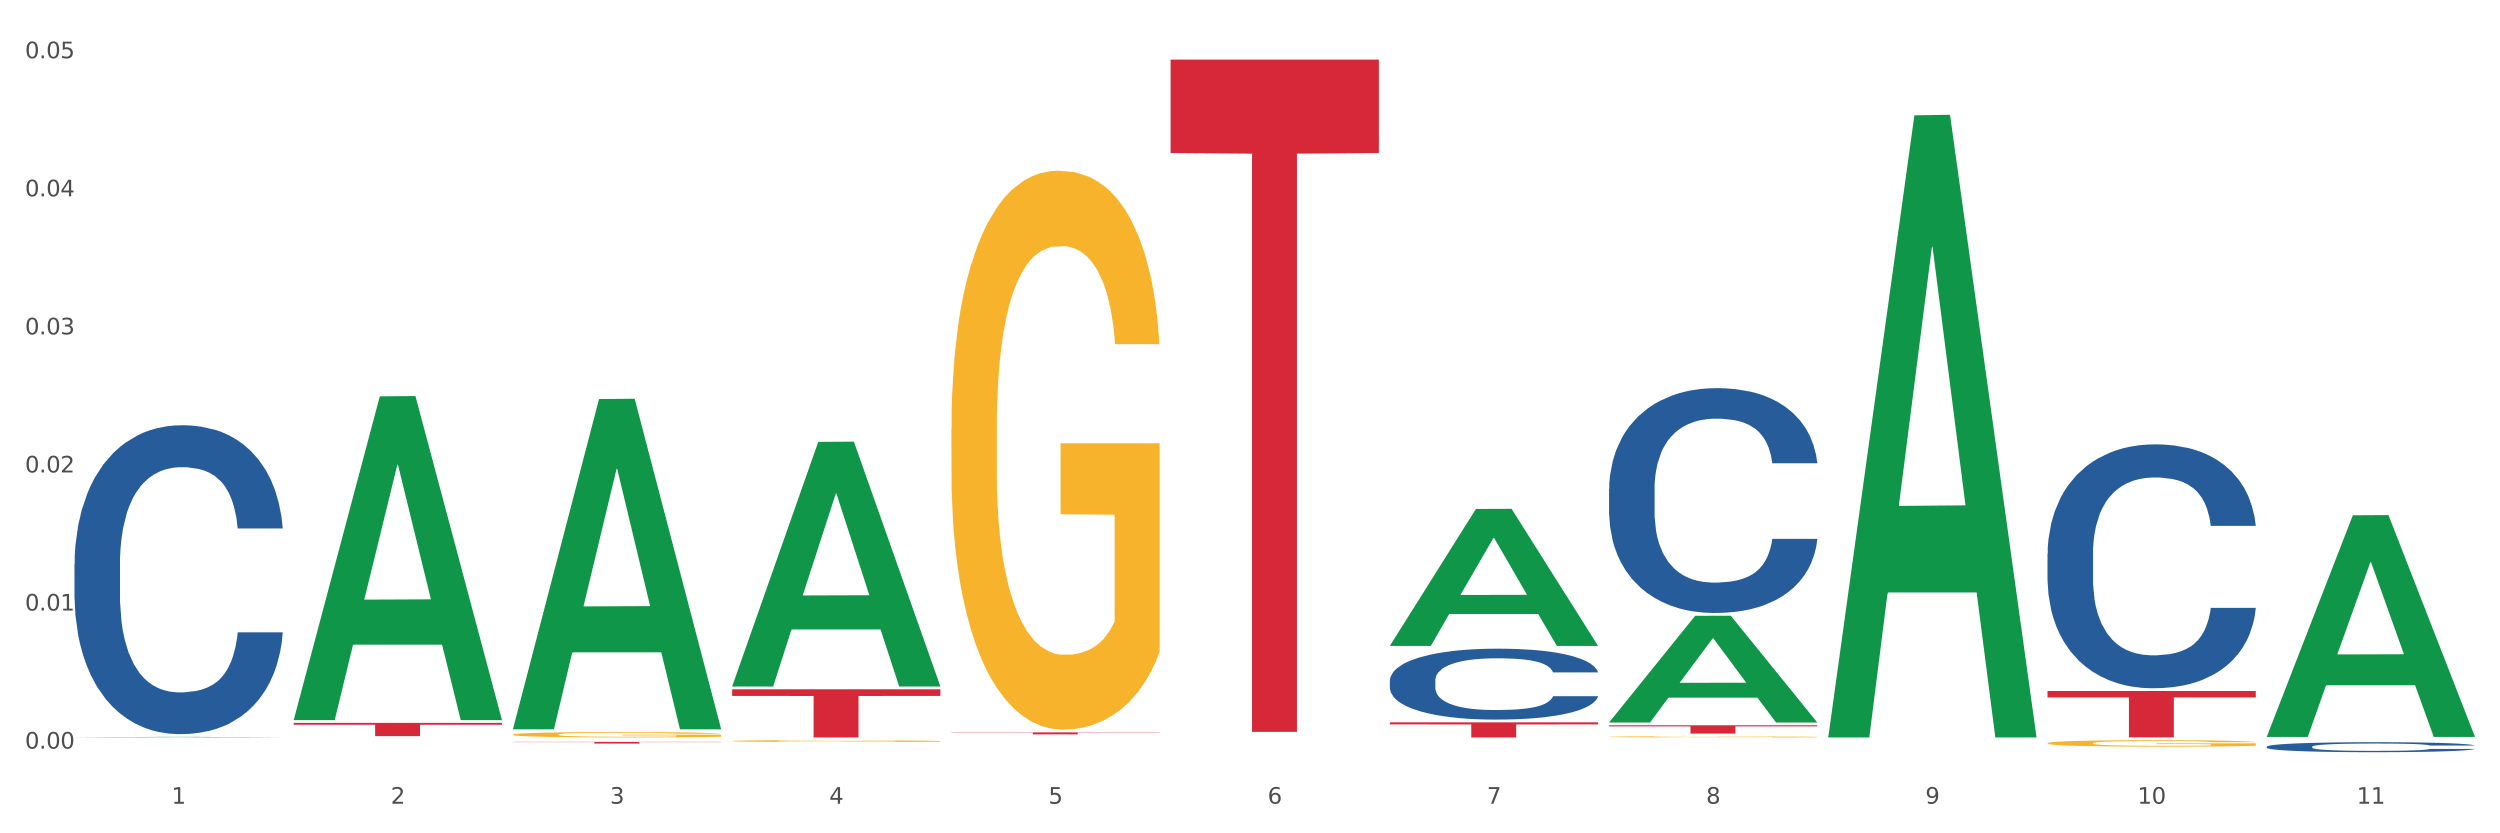 <?xml version="1.0" encoding="utf-8" standalone="no"?>
<!DOCTYPE svg PUBLIC "-//W3C//DTD SVG 1.1//EN"
  "http://www.w3.org/Graphics/SVG/1.1/DTD/svg11.dtd">
<svg xmlns:xlink="http://www.w3.org/1999/xlink" width="1080pt" height="360pt" viewBox="0 0 1080 360" xmlns="http://www.w3.org/2000/svg" version="1.1">
 <rect x="0" y="0" width="1080" height="360" fill="#333333" stroke="none"/>
 <defs>
  <style type="text/css">*{stroke-linejoin: round; stroke-linecap: butt}</style>
 </defs>
 <g id="figure_1">
  <g id="patch_1">
   <path d="M 0 360 
L 1080 360 
L 1080 0 
L 0 0 
z
" style="fill: #ffffff; stroke: #ffffff; stroke-linejoin: miter"/>
  </g>
  <g id="axes_1">
   <g id="matplotlib.axis_1">
    <g id="xtick_1">
     <g id="text_1">
      <!-- 1 -->
      <g style="fill: #4d4d4d" transform="translate(74.106 347.204) scale(0.096 -0.096)">
       <defs>
        <path id="DejaVuSans-31" d="M 794 531 
L 1825 531 
L 1825 4091 
L 703 3866 
L 703 4441 
L 1819 4666 
L 2450 4666 
L 2450 531 
L 3481 531 
L 3481 0 
L 794 0 
L 794 531 
z
" transform="scale(0.016)"/>
       </defs>
       <use xlink:href="#DejaVuSans-31"/>
      </g>
     </g>
    </g>
    <g id="xtick_2">
     <g id="text_2">
      <!-- 2 -->
      <g style="fill: #4d4d4d" transform="translate(168.812 347.204) scale(0.096 -0.096)">
       <defs>
        <path id="DejaVuSans-32" d="M 1228 531 
L 3431 531 
L 3431 0 
L 469 0 
L 469 531 
Q 828 903 1448 1529 
Q 2069 2156 2228 2338 
Q 2531 2678 2651 2914 
Q 2772 3150 2772 3378 
Q 2772 3750 2511 3984 
Q 2250 4219 1831 4219 
Q 1534 4219 1204 4116 
Q 875 4013 500 3803 
L 500 4441 
Q 881 4594 1212 4672 
Q 1544 4750 1819 4750 
Q 2544 4750 2975 4387 
Q 3406 4025 3406 3419 
Q 3406 3131 3298 2873 
Q 3191 2616 2906 2266 
Q 2828 2175 2409 1742 
Q 1991 1309 1228 531 
z
" transform="scale(0.016)"/>
       </defs>
       <use xlink:href="#DejaVuSans-32"/>
      </g>
     </g>
    </g>
    <g id="xtick_3">
     <g id="text_3">
      <!-- 3 -->
      <g style="fill: #4d4d4d" transform="translate(263.517 347.204) scale(0.096 -0.096)">
       <defs>
        <path id="DejaVuSans-33" d="M 2597 2516 
Q 3050 2419 3304 2112 
Q 3559 1806 3559 1356 
Q 3559 666 3084 287 
Q 2609 -91 1734 -91 
Q 1441 -91 1130 -33 
Q 819 25 488 141 
L 488 750 
Q 750 597 1062 519 
Q 1375 441 1716 441 
Q 2309 441 2620 675 
Q 2931 909 2931 1356 
Q 2931 1769 2642 2001 
Q 2353 2234 1838 2234 
L 1294 2234 
L 1294 2753 
L 1863 2753 
Q 2328 2753 2575 2939 
Q 2822 3125 2822 3475 
Q 2822 3834 2567 4026 
Q 2313 4219 1838 4219 
Q 1578 4219 1281 4162 
Q 984 4106 628 3988 
L 628 4550 
Q 988 4650 1302 4700 
Q 1616 4750 1894 4750 
Q 2613 4750 3031 4423 
Q 3450 4097 3450 3541 
Q 3450 3153 3228 2886 
Q 3006 2619 2597 2516 
z
" transform="scale(0.016)"/>
       </defs>
       <use xlink:href="#DejaVuSans-33"/>
      </g>
     </g>
    </g>
    <g id="xtick_4">
     <g id="text_4">
      <!-- 4 -->
      <g style="fill: #4d4d4d" transform="translate(358.223 347.204) scale(0.096 -0.096)">
       <defs>
        <path id="DejaVuSans-34" d="M 2419 4116 
L 825 1625 
L 2419 1625 
L 2419 4116 
z
M 2253 4666 
L 3047 4666 
L 3047 1625 
L 3713 1625 
L 3713 1100 
L 3047 1100 
L 3047 0 
L 2419 0 
L 2419 1100 
L 313 1100 
L 313 1709 
L 2253 4666 
z
" transform="scale(0.016)"/>
       </defs>
       <use xlink:href="#DejaVuSans-34"/>
      </g>
     </g>
    </g>
    <g id="xtick_5">
     <g id="text_5">
      <!-- 5 -->
      <g style="fill: #4d4d4d" transform="translate(452.928 347.204) scale(0.096 -0.096)">
       <defs>
        <path id="DejaVuSans-35" d="M 691 4666 
L 3169 4666 
L 3169 4134 
L 1269 4134 
L 1269 2991 
Q 1406 3038 1543 3061 
Q 1681 3084 1819 3084 
Q 2600 3084 3056 2656 
Q 3513 2228 3513 1497 
Q 3513 744 3044 326 
Q 2575 -91 1722 -91 
Q 1428 -91 1123 -41 
Q 819 9 494 109 
L 494 744 
Q 775 591 1075 516 
Q 1375 441 1709 441 
Q 2250 441 2565 725 
Q 2881 1009 2881 1497 
Q 2881 1984 2565 2268 
Q 2250 2553 1709 2553 
Q 1456 2553 1204 2497 
Q 953 2441 691 2322 
L 691 4666 
z
" transform="scale(0.016)"/>
       </defs>
       <use xlink:href="#DejaVuSans-35"/>
      </g>
     </g>
    </g>
    <g id="xtick_6">
     <g id="text_6">
      <!-- 6 -->
      <g style="fill: #4d4d4d" transform="translate(547.634 347.204) scale(0.096 -0.096)">
       <defs>
        <path id="DejaVuSans-36" d="M 2113 2584 
Q 1688 2584 1439 2293 
Q 1191 2003 1191 1497 
Q 1191 994 1439 701 
Q 1688 409 2113 409 
Q 2538 409 2786 701 
Q 3034 994 3034 1497 
Q 3034 2003 2786 2293 
Q 2538 2584 2113 2584 
z
M 3366 4563 
L 3366 3988 
Q 3128 4100 2886 4159 
Q 2644 4219 2406 4219 
Q 1781 4219 1451 3797 
Q 1122 3375 1075 2522 
Q 1259 2794 1537 2939 
Q 1816 3084 2150 3084 
Q 2853 3084 3261 2657 
Q 3669 2231 3669 1497 
Q 3669 778 3244 343 
Q 2819 -91 2113 -91 
Q 1303 -91 875 529 
Q 447 1150 447 2328 
Q 447 3434 972 4092 
Q 1497 4750 2381 4750 
Q 2619 4750 2861 4703 
Q 3103 4656 3366 4563 
z
" transform="scale(0.016)"/>
       </defs>
       <use xlink:href="#DejaVuSans-36"/>
      </g>
     </g>
    </g>
    <g id="xtick_7">
     <g id="text_7">
      <!-- 7 -->
      <g style="fill: #4d4d4d" transform="translate(642.339 347.204) scale(0.096 -0.096)">
       <defs>
        <path id="DejaVuSans-37" d="M 525 4666 
L 3525 4666 
L 3525 4397 
L 1831 0 
L 1172 0 
L 2766 4134 
L 525 4134 
L 525 4666 
z
" transform="scale(0.016)"/>
       </defs>
       <use xlink:href="#DejaVuSans-37"/>
      </g>
     </g>
    </g>
    <g id="xtick_8">
     <g id="text_8">
      <!-- 8 -->
      <g style="fill: #4d4d4d" transform="translate(737.044 347.204) scale(0.096 -0.096)">
       <defs>
        <path id="DejaVuSans-38" d="M 2034 2216 
Q 1584 2216 1326 1975 
Q 1069 1734 1069 1313 
Q 1069 891 1326 650 
Q 1584 409 2034 409 
Q 2484 409 2743 651 
Q 3003 894 3003 1313 
Q 3003 1734 2745 1975 
Q 2488 2216 2034 2216 
z
M 1403 2484 
Q 997 2584 770 2862 
Q 544 3141 544 3541 
Q 544 4100 942 4425 
Q 1341 4750 2034 4750 
Q 2731 4750 3128 4425 
Q 3525 4100 3525 3541 
Q 3525 3141 3298 2862 
Q 3072 2584 2669 2484 
Q 3125 2378 3379 2068 
Q 3634 1759 3634 1313 
Q 3634 634 3220 271 
Q 2806 -91 2034 -91 
Q 1263 -91 848 271 
Q 434 634 434 1313 
Q 434 1759 690 2068 
Q 947 2378 1403 2484 
z
M 1172 3481 
Q 1172 3119 1398 2916 
Q 1625 2713 2034 2713 
Q 2441 2713 2670 2916 
Q 2900 3119 2900 3481 
Q 2900 3844 2670 4047 
Q 2441 4250 2034 4250 
Q 1625 4250 1398 4047 
Q 1172 3844 1172 3481 
z
" transform="scale(0.016)"/>
       </defs>
       <use xlink:href="#DejaVuSans-38"/>
      </g>
     </g>
    </g>
    <g id="xtick_9">
     <g id="text_9">
      <!-- 9 -->
      <g style="fill: #4d4d4d" transform="translate(831.75 347.204) scale(0.096 -0.096)">
       <defs>
        <path id="DejaVuSans-39" d="M 703 97 
L 703 672 
Q 941 559 1184 500 
Q 1428 441 1663 441 
Q 2288 441 2617 861 
Q 2947 1281 2994 2138 
Q 2813 1869 2534 1725 
Q 2256 1581 1919 1581 
Q 1219 1581 811 2004 
Q 403 2428 403 3163 
Q 403 3881 828 4315 
Q 1253 4750 1959 4750 
Q 2769 4750 3195 4129 
Q 3622 3509 3622 2328 
Q 3622 1225 3098 567 
Q 2575 -91 1691 -91 
Q 1453 -91 1209 -44 
Q 966 3 703 97 
z
M 1959 2075 
Q 2384 2075 2632 2365 
Q 2881 2656 2881 3163 
Q 2881 3666 2632 3958 
Q 2384 4250 1959 4250 
Q 1534 4250 1286 3958 
Q 1038 3666 1038 3163 
Q 1038 2656 1286 2365 
Q 1534 2075 1959 2075 
z
" transform="scale(0.016)"/>
       </defs>
       <use xlink:href="#DejaVuSans-39"/>
      </g>
     </g>
    </g>
    <g id="xtick_10">
     <g id="text_10">
      <!-- 10 -->
      <g style="fill: #4d4d4d" transform="translate(923.401 347.204) scale(0.096 -0.096)">
       <defs>
        <path id="DejaVuSans-30" d="M 2034 4250 
Q 1547 4250 1301 3770 
Q 1056 3291 1056 2328 
Q 1056 1369 1301 889 
Q 1547 409 2034 409 
Q 2525 409 2770 889 
Q 3016 1369 3016 2328 
Q 3016 3291 2770 3770 
Q 2525 4250 2034 4250 
z
M 2034 4750 
Q 2819 4750 3233 4129 
Q 3647 3509 3647 2328 
Q 3647 1150 3233 529 
Q 2819 -91 2034 -91 
Q 1250 -91 836 529 
Q 422 1150 422 2328 
Q 422 3509 836 4129 
Q 1250 4750 2034 4750 
z
" transform="scale(0.016)"/>
       </defs>
       <use xlink:href="#DejaVuSans-31"/>
       <use xlink:href="#DejaVuSans-30" transform="translate(63.623 0)"/>
      </g>
     </g>
    </g>
    <g id="xtick_11">
     <g id="text_11">
      <!-- 11 -->
      <g style="fill: #4d4d4d" transform="translate(1018.107 347.204) scale(0.096 -0.096)">
       <use xlink:href="#DejaVuSans-31"/>
       <use xlink:href="#DejaVuSans-31" transform="translate(63.623 0)"/>
      </g>
     </g>
    </g>
    <g id="xtick_12"/>
    <g id="xtick_13"/>
    <g id="xtick_14"/>
    <g id="xtick_15"/>
    <g id="xtick_16"/>
    <g id="xtick_17"/>
    <g id="xtick_18"/>
    <g id="xtick_19"/>
    <g id="xtick_20"/>
    <g id="xtick_21"/>
   </g>
   <g id="matplotlib.axis_2">
    <g id="ytick_1">
     <g id="text_12">
      <!-- 0.00 -->
      <g style="fill: #4d4d4d" transform="translate(10.8 323.401) scale(0.096 -0.096)">
       <defs>
        <path id="DejaVuSans-2e" d="M 684 794 
L 1344 794 
L 1344 0 
L 684 0 
L 684 794 
z
" transform="scale(0.016)"/>
       </defs>
       <use xlink:href="#DejaVuSans-30"/>
       <use xlink:href="#DejaVuSans-2e" transform="translate(63.623 0)"/>
       <use xlink:href="#DejaVuSans-30" transform="translate(95.41 0)"/>
       <use xlink:href="#DejaVuSans-30" transform="translate(159.033 0)"/>
      </g>
     </g>
    </g>
    <g id="ytick_2">
     <g id="text_13">
      <!-- 0.01 -->
      <g style="fill: #4d4d4d" transform="translate(10.8 263.754) scale(0.096 -0.096)">
       <use xlink:href="#DejaVuSans-30"/>
       <use xlink:href="#DejaVuSans-2e" transform="translate(63.623 0)"/>
       <use xlink:href="#DejaVuSans-30" transform="translate(95.41 0)"/>
       <use xlink:href="#DejaVuSans-31" transform="translate(159.033 0)"/>
      </g>
     </g>
    </g>
    <g id="ytick_3">
     <g id="text_14">
      <!-- 0.02 -->
      <g style="fill: #4d4d4d" transform="translate(10.8 204.107) scale(0.096 -0.096)">
       <use xlink:href="#DejaVuSans-30"/>
       <use xlink:href="#DejaVuSans-2e" transform="translate(63.623 0)"/>
       <use xlink:href="#DejaVuSans-30" transform="translate(95.41 0)"/>
       <use xlink:href="#DejaVuSans-32" transform="translate(159.033 0)"/>
      </g>
     </g>
    </g>
    <g id="ytick_4">
     <g id="text_15">
      <!-- 0.03 -->
      <g style="fill: #4d4d4d" transform="translate(10.8 144.46) scale(0.096 -0.096)">
       <use xlink:href="#DejaVuSans-30"/>
       <use xlink:href="#DejaVuSans-2e" transform="translate(63.623 0)"/>
       <use xlink:href="#DejaVuSans-30" transform="translate(95.41 0)"/>
       <use xlink:href="#DejaVuSans-33" transform="translate(159.033 0)"/>
      </g>
     </g>
    </g>
    <g id="ytick_5">
     <g id="text_16">
      <!-- 0.04 -->
      <g style="fill: #4d4d4d" transform="translate(10.8 84.813) scale(0.096 -0.096)">
       <use xlink:href="#DejaVuSans-30"/>
       <use xlink:href="#DejaVuSans-2e" transform="translate(63.623 0)"/>
       <use xlink:href="#DejaVuSans-30" transform="translate(95.41 0)"/>
       <use xlink:href="#DejaVuSans-34" transform="translate(159.033 0)"/>
      </g>
     </g>
    </g>
    <g id="ytick_6">
     <g id="text_17">
      <!-- 0.05 -->
      <g style="fill: #4d4d4d" transform="translate(10.8 25.165) scale(0.096 -0.096)">
       <use xlink:href="#DejaVuSans-30"/>
       <use xlink:href="#DejaVuSans-2e" transform="translate(63.623 0)"/>
       <use xlink:href="#DejaVuSans-30" transform="translate(95.41 0)"/>
       <use xlink:href="#DejaVuSans-35" transform="translate(159.033 0)"/>
      </g>
     </g>
    </g>
    <g id="ytick_7"/>
    <g id="ytick_8"/>
    <g id="ytick_9"/>
    <g id="ytick_10"/>
    <g id="ytick_11"/>
   </g>
   <g id="PolyCollection_1">
    <path d="M 32.175 318.577 
L 32.268 318.577 
L 69.369 318.328 
L 84.766 318.328 
L 122.145 318.578 
L 104.337 318.578 
L 96.267 318.519 
L 57.96 318.519 
L 57.682 318.52 
L 49.891 318.578 
L 32.175 318.578 
L 32.175 318.577 
L 62.783 318.485 
L 91.444 318.484 
L 77.253 318.381 
L 77.067 318.38 
L 76.882 318.381 
L 62.691 318.484 
L 62.783 318.485 
L 32.175 318.577 
z
" clip-path="url(#p5690557815)" style="fill: #109648"/>
    <path d="M 884.524 321.05 
L 884.631 321.048 
L 884.631 320.955 
L 884.843 320.876 
L 885.905 320.684 
L 887.499 320.525 
L 888.667 320.44 
L 889.835 320.371 
L 891.216 320.302 
L 892.916 320.23 
L 895.996 320.125 
L 897.908 320.071 
L 900.245 320.015 
L 904.494 319.933 
L 907.575 319.887 
L 910.761 319.848 
L 915.966 319.802 
L 919.365 319.782 
L 922.977 319.766 
L 927.332 319.756 
L 930.625 319.754 
L 937.848 319.761 
L 944.009 319.784 
L 946.983 319.802 
L 950.807 319.833 
L 952.825 319.854 
L 956.118 319.895 
L 959.517 319.948 
L 961.854 319.995 
L 965.359 320.082 
L 968.015 320.169 
L 970.458 320.276 
L 971.733 320.351 
L 972.689 320.42 
L 973.539 320.499 
L 974.388 320.625 
L 955.268 320.625 
L 954.525 320.535 
L 953.356 320.451 
L 951.657 320.369 
L 950.17 320.317 
L 947.62 320.253 
L 945.283 320.212 
L 942.84 320.182 
L 939.866 320.156 
L 937.529 320.143 
L 934.236 320.133 
L 927.757 320.135 
L 923.402 320.156 
L 920.427 320.182 
L 918.515 320.205 
L 916.816 320.23 
L 914.904 320.266 
L 912.673 320.32 
L 911.08 320.369 
L 909.487 320.43 
L 908.212 320.492 
L 907.043 320.563 
L 906.087 320.64 
L 905.344 320.72 
L 904.707 320.817 
L 904.175 320.979 
L 904.175 321.33 
L 904.388 321.409 
L 904.919 321.514 
L 905.556 321.594 
L 906.619 321.688 
L 907.575 321.752 
L 909.38 321.845 
L 911.399 321.922 
L 912.992 321.97 
L 914.585 322.011 
L 917.347 322.068 
L 920.427 322.114 
L 923.083 322.142 
L 926.695 322.168 
L 929.138 322.178 
L 931.262 322.183 
L 936.467 322.183 
L 940.185 322.175 
L 944.327 322.157 
L 947.514 322.134 
L 950.17 322.106 
L 953.144 322.06 
L 955.056 322.016 
L 955.056 321.481 
L 931.687 321.478 
L 931.687 321.122 
L 974.495 321.122 
L 974.495 322.168 
L 972.689 322.221 
L 970.671 322.27 
L 968.546 322.314 
L 965.359 322.367 
L 961.535 322.419 
L 958.136 322.455 
L 954.525 322.485 
L 950.276 322.514 
L 944.752 322.539 
L 941.353 322.549 
L 937.104 322.557 
L 932.112 322.56 
L 927.757 322.555 
L 923.508 322.542 
L 919.047 322.519 
L 914.691 322.485 
L 911.399 322.452 
L 908.106 322.411 
L 904.6 322.357 
L 901.839 322.306 
L 899.714 322.26 
L 897.377 322.201 
L 894.828 322.124 
L 892.916 322.055 
L 891.216 321.983 
L 889.411 321.891 
L 888.136 321.811 
L 886.861 321.711 
L 886.118 321.637 
L 885.268 321.522 
L 884.631 321.36 
L 884.524 321.05 
z
" clip-path="url(#p5690557815)" style="fill: #f7b32b"/>
    <path d="M 884.524 298.514 
L 974.495 298.514 
L 974.495 301.298 
L 939.103 301.317 
L 939.103 318.548 
L 919.702 318.548 
L 919.702 301.317 
L 884.524 301.298 
L 884.524 298.532 
L 884.524 298.514 
z
" clip-path="url(#p5690557815)" style="fill: #d62839"/>
    <path d="M 695.113 313.311 
L 785.084 313.311 
L 785.084 313.811 
L 749.692 313.814 
L 749.692 316.909 
L 730.291 316.909 
L 730.291 313.814 
L 695.113 313.811 
L 695.113 313.314 
L 695.113 313.311 
z
" clip-path="url(#p5690557815)" style="fill: #d62839"/>
    <path d="M 600.408 312.044 
L 690.378 312.044 
L 690.378 312.952 
L 654.987 312.958 
L 654.987 318.578 
L 635.586 318.578 
L 635.586 312.958 
L 600.408 312.952 
L 600.408 312.05 
L 600.408 312.044 
z
" clip-path="url(#p5690557815)" style="fill: #d62839"/>
    <path d="M 505.702 25.759 
L 595.673 25.759 
L 595.673 66.117 
L 560.281 66.39 
L 560.281 316.169 
L 540.88 316.169 
L 540.88 66.39 
L 505.702 66.117 
L 505.702 26.032 
L 505.702 25.759 
z
" clip-path="url(#p5690557815)" style="fill: #d62839"/>
    <path d="M 410.997 316.39 
L 500.967 316.39 
L 500.967 316.509 
L 465.576 316.51 
L 465.576 317.247 
L 446.175 317.247 
L 446.175 316.51 
L 410.997 316.509 
L 410.997 316.391 
L 410.997 316.39 
z
" clip-path="url(#p5690557815)" style="fill: #d62839"/>
    <path d="M 221.586 317.327 
L 221.692 317.325 
L 221.692 317.248 
L 221.905 317.182 
L 222.967 317.023 
L 224.56 316.891 
L 225.729 316.821 
L 226.897 316.764 
L 228.278 316.707 
L 229.978 316.647 
L 233.058 316.56 
L 234.97 316.516 
L 237.307 316.469 
L 241.556 316.401 
L 244.636 316.363 
L 247.823 316.331 
L 253.028 316.293 
L 256.427 316.276 
L 260.038 316.263 
L 264.394 316.254 
L 267.686 316.252 
L 274.91 316.259 
L 281.07 316.278 
L 284.045 316.293 
L 287.869 316.318 
L 289.887 316.335 
L 293.18 316.369 
L 296.579 316.414 
L 298.916 316.452 
L 302.421 316.524 
L 305.077 316.596 
L 307.52 316.685 
L 308.794 316.747 
L 309.75 316.804 
L 310.6 316.87 
L 311.45 316.974 
L 292.33 316.974 
L 291.586 316.9 
L 290.418 316.83 
L 288.718 316.762 
L 287.231 316.719 
L 284.682 316.666 
L 282.345 316.632 
L 279.902 316.607 
L 276.928 316.586 
L 274.591 316.575 
L 271.298 316.567 
L 264.818 316.569 
L 260.463 316.586 
L 257.489 316.607 
L 255.577 316.626 
L 253.878 316.647 
L 251.966 316.677 
L 249.735 316.722 
L 248.142 316.762 
L 246.548 316.813 
L 245.274 316.864 
L 244.105 316.923 
L 243.149 316.987 
L 242.406 317.053 
L 241.768 317.134 
L 241.237 317.267 
L 241.237 317.558 
L 241.45 317.624 
L 241.981 317.711 
L 242.618 317.777 
L 243.68 317.856 
L 244.636 317.909 
L 246.442 317.985 
L 248.46 318.049 
L 250.054 318.089 
L 251.647 318.123 
L 254.409 318.17 
L 257.489 318.208 
L 260.145 318.231 
L 263.756 318.253 
L 266.199 318.261 
L 268.324 318.265 
L 273.529 318.265 
L 277.246 318.259 
L 281.389 318.244 
L 284.576 318.225 
L 287.231 318.202 
L 290.206 318.164 
L 292.118 318.127 
L 292.118 317.684 
L 268.749 317.681 
L 268.749 317.386 
L 311.556 317.386 
L 311.556 318.253 
L 309.75 318.297 
L 307.732 318.338 
L 305.608 318.374 
L 302.421 318.418 
L 298.597 318.461 
L 295.198 318.491 
L 291.586 318.516 
L 287.338 318.539 
L 281.814 318.561 
L 278.415 318.569 
L 274.166 318.576 
L 269.174 318.578 
L 264.818 318.573 
L 260.57 318.563 
L 256.108 318.544 
L 251.753 318.516 
L 248.46 318.488 
L 245.167 318.454 
L 241.662 318.41 
L 238.9 318.367 
L 236.776 318.329 
L 234.439 318.28 
L 231.89 318.217 
L 229.978 318.159 
L 228.278 318.1 
L 226.472 318.023 
L 225.198 317.958 
L 223.923 317.875 
L 223.179 317.813 
L 222.33 317.718 
L 221.692 317.584 
L 221.586 317.327 
z
" clip-path="url(#p5690557815)" style="fill: #f7b32b"/>
    <path d="M 316.291 297.749 
L 406.262 297.749 
L 406.262 300.643 
L 370.871 300.663 
L 370.871 318.578 
L 351.469 318.578 
L 351.469 300.663 
L 316.291 300.643 
L 316.291 297.768 
L 316.291 297.749 
z
" clip-path="url(#p5690557815)" style="fill: #d62839"/>
    <path d="M 221.586 320.485 
L 311.556 320.485 
L 311.556 320.588 
L 276.165 320.588 
L 276.165 321.222 
L 256.764 321.222 
L 256.764 320.588 
L 221.586 320.588 
L 221.586 320.486 
L 221.586 320.485 
z
" clip-path="url(#p5690557815)" style="fill: #d62839"/>
    <path d="M 126.88 312.281 
L 216.851 312.281 
L 216.851 313.077 
L 181.46 313.083 
L 181.46 318.013 
L 162.058 318.013 
L 162.058 313.083 
L 126.88 313.077 
L 126.88 312.286 
L 126.88 312.281 
z
" clip-path="url(#p5690557815)" style="fill: #d62839"/>
    <path d="M 32.175 243.66 
L 32.281 243.538 
L 32.281 240.125 
L 32.6 235.494 
L 33.77 226.963 
L 35.259 220.503 
L 37.811 212.947 
L 39.194 209.778 
L 41.002 206.244 
L 44.724 200.515 
L 48.978 195.64 
L 51.956 192.959 
L 54.189 191.253 
L 59.187 188.206 
L 62.059 186.865 
L 65.036 185.768 
L 67.589 185.037 
L 71.843 184.184 
L 75.246 183.818 
L 79.181 183.696 
L 82.477 183.818 
L 86.838 184.306 
L 93.219 185.768 
L 95.665 186.621 
L 98.961 188.084 
L 102.365 190.034 
L 105.13 191.984 
L 108.32 194.787 
L 111.617 198.443 
L 114.807 203.075 
L 117.041 207.34 
L 118.848 211.85 
L 120.444 217.334 
L 121.613 223.306 
L 122.145 228.303 
L 102.684 228.303 
L 102.152 223.794 
L 101.088 218.919 
L 100.025 215.628 
L 98.855 212.947 
L 97.047 209.9 
L 95.452 207.95 
L 92.793 205.634 
L 90.347 204.172 
L 88.327 203.319 
L 85.881 202.587 
L 80.67 201.856 
L 76.947 201.856 
L 74.608 202.1 
L 71.736 202.709 
L 69.29 203.562 
L 66.419 205.025 
L 64.186 206.609 
L 61.952 208.681 
L 60.676 210.144 
L 58.762 212.825 
L 57.486 215.019 
L 55.784 218.797 
L 54.827 221.478 
L 53.126 228.425 
L 52.381 233.544 
L 52.062 237.078 
L 51.849 240.979 
L 51.849 259.991 
L 52.487 268.523 
L 53.019 272.179 
L 53.87 276.323 
L 55.465 281.685 
L 57.805 286.926 
L 60.251 290.704 
L 62.271 293.02 
L 64.186 294.726 
L 66.1 296.067 
L 68.44 297.286 
L 70.354 298.017 
L 73.225 298.748 
L 76.628 299.114 
L 79.287 299.114 
L 84.711 298.504 
L 87.157 297.895 
L 89.496 297.042 
L 92.049 295.701 
L 94.069 294.239 
L 95.239 293.142 
L 97.153 290.826 
L 98.642 288.389 
L 99.919 285.585 
L 100.769 283.148 
L 101.726 279.492 
L 102.471 275.348 
L 102.684 273.154 
L 122.145 273.154 
L 121.72 277.542 
L 120.975 281.807 
L 119.487 287.536 
L 118.317 290.826 
L 116.509 294.848 
L 114.595 298.261 
L 111.936 302.039 
L 109.49 304.842 
L 106.937 307.28 
L 104.172 309.473 
L 99.174 312.52 
L 97.366 313.373 
L 93.538 314.836 
L 90.56 315.689 
L 86.2 316.542 
L 81.733 317.03 
L 77.054 317.152 
L 72.906 316.908 
L 68.333 316.177 
L 65.462 315.445 
L 62.271 314.348 
L 58.549 312.642 
L 55.04 310.57 
L 51.743 308.133 
L 48.659 305.33 
L 45.788 302.161 
L 42.065 296.92 
L 39.3 291.801 
L 37.28 287.048 
L 35.897 283.026 
L 34.515 277.907 
L 33.77 274.373 
L 32.6 265.841 
L 32.175 257.919 
L 32.175 243.66 
z
" clip-path="url(#p5690557815)" style="fill: #255c99"/>
    <path d="M 600.408 293.993 
L 600.514 293.965 
L 600.514 293.182 
L 600.833 292.118 
L 602.003 290.16 
L 603.492 288.676 
L 606.044 286.941 
L 607.427 286.214 
L 609.235 285.402 
L 612.957 284.087 
L 617.211 282.968 
L 620.189 282.352 
L 622.422 281.96 
L 627.42 281.261 
L 630.292 280.953 
L 633.269 280.701 
L 635.822 280.533 
L 640.076 280.337 
L 643.479 280.253 
L 647.414 280.225 
L 650.71 280.253 
L 655.071 280.365 
L 661.451 280.701 
L 663.897 280.897 
L 667.194 281.233 
L 670.597 281.68 
L 673.362 282.128 
L 676.553 282.772 
L 679.85 283.611 
L 683.04 284.675 
L 685.273 285.654 
L 687.081 286.689 
L 688.677 287.949 
L 689.846 289.32 
L 690.378 290.467 
L 670.916 290.467 
L 670.385 289.432 
L 669.321 288.313 
L 668.258 287.557 
L 667.088 286.941 
L 665.28 286.242 
L 663.685 285.794 
L 661.026 285.262 
L 658.58 284.926 
L 656.559 284.731 
L 654.113 284.563 
L 648.902 284.395 
L 645.18 284.395 
L 642.841 284.451 
L 639.969 284.591 
L 637.523 284.787 
L 634.652 285.122 
L 632.419 285.486 
L 630.185 285.962 
L 628.909 286.298 
L 626.995 286.913 
L 625.719 287.417 
L 624.017 288.285 
L 623.06 288.9 
L 621.358 290.495 
L 620.614 291.671 
L 620.295 292.482 
L 620.082 293.378 
L 620.082 297.743 
L 620.72 299.702 
L 621.252 300.542 
L 622.103 301.493 
L 623.698 302.724 
L 626.038 303.928 
L 628.484 304.795 
L 630.504 305.327 
L 632.419 305.719 
L 634.333 306.027 
L 636.672 306.306 
L 638.587 306.474 
L 641.458 306.642 
L 644.861 306.726 
L 647.52 306.726 
L 652.944 306.586 
L 655.39 306.446 
L 657.729 306.25 
L 660.282 305.943 
L 662.302 305.607 
L 663.472 305.355 
L 665.386 304.823 
L 666.875 304.264 
L 668.151 303.62 
L 669.002 303.06 
L 669.959 302.221 
L 670.704 301.269 
L 670.916 300.766 
L 690.378 300.766 
L 689.953 301.773 
L 689.208 302.752 
L 687.719 304.068 
L 686.55 304.823 
L 684.742 305.747 
L 682.827 306.53 
L 680.169 307.398 
L 677.723 308.041 
L 675.17 308.601 
L 672.405 309.105 
L 667.407 309.804 
L 665.599 310 
L 661.771 310.336 
L 658.793 310.532 
L 654.433 310.728 
L 649.966 310.84 
L 645.287 310.868 
L 641.139 310.812 
L 636.566 310.644 
L 633.695 310.476 
L 630.504 310.224 
L 626.782 309.832 
L 623.273 309.357 
L 619.976 308.797 
L 616.892 308.153 
L 614.02 307.426 
L 610.298 306.223 
L 607.533 305.047 
L 605.513 303.956 
L 604.13 303.032 
L 602.748 301.857 
L 602.003 301.045 
L 600.833 299.087 
L 600.408 297.268 
L 600.408 293.993 
z
" clip-path="url(#p5690557815)" style="fill: #255c99"/>
    <path d="M 695.113 211.316 
L 695.22 211.227 
L 695.22 208.743 
L 695.539 205.372 
L 696.709 199.162 
L 698.197 194.46 
L 700.75 188.96 
L 702.132 186.654 
L 703.94 184.081 
L 707.662 179.912 
L 711.916 176.363 
L 714.894 174.412 
L 717.127 173.17 
L 722.126 170.952 
L 724.997 169.976 
L 727.975 169.178 
L 730.527 168.645 
L 734.781 168.024 
L 738.184 167.758 
L 742.119 167.669 
L 745.416 167.758 
L 749.776 168.113 
L 756.157 169.178 
L 758.603 169.799 
L 761.9 170.863 
L 765.303 172.282 
L 768.068 173.702 
L 771.258 175.742 
L 774.555 178.404 
L 777.746 181.775 
L 779.979 184.88 
L 781.787 188.162 
L 783.382 192.154 
L 784.552 196.501 
L 785.084 200.138 
L 765.622 200.138 
L 765.09 196.856 
L 764.027 193.307 
L 762.963 190.912 
L 761.793 188.96 
L 759.985 186.742 
L 758.39 185.323 
L 755.732 183.638 
L 753.286 182.573 
L 751.265 181.952 
L 748.819 181.42 
L 743.608 180.887 
L 739.886 180.887 
L 737.546 181.065 
L 734.675 181.508 
L 732.229 182.129 
L 729.357 183.194 
L 727.124 184.347 
L 724.891 185.855 
L 723.615 186.92 
L 721.7 188.872 
L 720.424 190.468 
L 718.723 193.218 
L 717.765 195.17 
L 716.064 200.227 
L 715.319 203.952 
L 715 206.525 
L 714.788 209.364 
L 714.788 223.203 
L 715.426 229.413 
L 715.958 232.074 
L 716.808 235.09 
L 718.404 238.993 
L 720.743 242.808 
L 723.189 245.558 
L 725.21 247.244 
L 727.124 248.486 
L 729.038 249.461 
L 731.378 250.349 
L 733.292 250.881 
L 736.164 251.413 
L 739.567 251.679 
L 742.225 251.679 
L 747.649 251.236 
L 750.095 250.792 
L 752.435 250.171 
L 754.987 249.195 
L 757.008 248.131 
L 758.178 247.332 
L 760.092 245.647 
L 761.581 243.873 
L 762.857 241.832 
L 763.708 240.058 
L 764.665 237.397 
L 765.409 234.38 
L 765.622 232.784 
L 785.084 232.784 
L 784.658 235.977 
L 783.914 239.082 
L 782.425 243.252 
L 781.255 245.647 
L 779.447 248.574 
L 777.533 251.058 
L 774.874 253.808 
L 772.428 255.849 
L 769.876 257.623 
L 767.111 259.22 
L 762.112 261.437 
L 760.305 262.058 
L 756.476 263.123 
L 753.498 263.744 
L 749.138 264.365 
L 744.671 264.72 
L 739.992 264.809 
L 735.845 264.631 
L 731.272 264.099 
L 728.4 263.567 
L 725.21 262.768 
L 721.488 261.526 
L 717.978 260.018 
L 714.681 258.244 
L 711.597 256.204 
L 708.726 253.897 
L 705.004 250.082 
L 702.239 246.357 
L 700.218 242.897 
L 698.836 239.969 
L 697.453 236.243 
L 696.709 233.671 
L 695.539 227.461 
L 695.113 221.695 
L 695.113 211.316 
z
" clip-path="url(#p5690557815)" style="fill: #255c99"/>
    <path d="M 884.524 239.309 
L 884.631 239.213 
L 884.631 236.519 
L 884.95 232.862 
L 886.12 226.125 
L 887.608 221.025 
L 890.161 215.059 
L 891.543 212.557 
L 893.351 209.766 
L 897.073 205.243 
L 901.327 201.394 
L 904.305 199.277 
L 906.538 197.929 
L 911.537 195.524 
L 914.408 194.465 
L 917.386 193.599 
L 919.938 193.021 
L 924.192 192.348 
L 927.595 192.059 
L 931.53 191.963 
L 934.827 192.059 
L 939.187 192.444 
L 945.568 193.599 
L 948.014 194.272 
L 951.311 195.427 
L 954.714 196.967 
L 957.479 198.507 
L 960.669 200.72 
L 963.966 203.607 
L 967.157 207.264 
L 969.39 210.632 
L 971.198 214.193 
L 972.793 218.523 
L 973.963 223.239 
L 974.495 227.184 
L 955.033 227.184 
L 954.501 223.623 
L 953.438 219.774 
L 952.374 217.176 
L 951.204 215.059 
L 949.396 212.653 
L 947.801 211.113 
L 945.143 209.285 
L 942.697 208.13 
L 940.676 207.456 
L 938.23 206.879 
L 933.019 206.302 
L 929.297 206.302 
L 926.957 206.494 
L 924.086 206.975 
L 921.64 207.649 
L 918.768 208.804 
L 916.535 210.055 
L 914.302 211.691 
L 913.026 212.845 
L 911.111 214.963 
L 909.835 216.695 
L 908.134 219.678 
L 907.176 221.795 
L 905.475 227.28 
L 904.73 231.322 
L 904.411 234.113 
L 904.199 237.192 
L 904.199 252.205 
L 904.837 258.941 
L 905.368 261.828 
L 906.219 265.1 
L 907.814 269.334 
L 910.154 273.472 
L 912.6 276.455 
L 914.621 278.284 
L 916.535 279.631 
L 918.449 280.689 
L 920.789 281.652 
L 922.703 282.229 
L 925.575 282.807 
L 928.978 283.095 
L 931.636 283.095 
L 937.06 282.614 
L 939.506 282.133 
L 941.846 281.459 
L 944.398 280.401 
L 946.419 279.246 
L 947.589 278.38 
L 949.503 276.551 
L 950.992 274.627 
L 952.268 272.413 
L 953.119 270.489 
L 954.076 267.602 
L 954.82 264.33 
L 955.033 262.598 
L 974.495 262.598 
L 974.069 266.062 
L 973.325 269.43 
L 971.836 273.953 
L 970.666 276.551 
L 968.858 279.727 
L 966.944 282.422 
L 964.285 285.405 
L 961.839 287.618 
L 959.287 289.543 
L 956.522 291.275 
L 951.523 293.681 
L 949.715 294.354 
L 945.887 295.509 
L 942.909 296.183 
L 938.549 296.856 
L 934.082 297.241 
L 929.403 297.338 
L 925.256 297.145 
L 920.683 296.568 
L 917.811 295.99 
L 914.621 295.124 
L 910.899 293.777 
L 907.389 292.141 
L 904.092 290.216 
L 901.008 288.003 
L 898.137 285.501 
L 894.415 281.363 
L 891.65 277.321 
L 889.629 273.568 
L 888.246 270.393 
L 886.864 266.351 
L 886.12 263.56 
L 884.95 256.824 
L 884.524 250.569 
L 884.524 239.309 
z
" clip-path="url(#p5690557815)" style="fill: #255c99"/>
    <path d="M 979.23 322.57 
L 979.336 322.567 
L 979.336 322.456 
L 979.655 322.306 
L 980.825 322.03 
L 982.314 321.821 
L 984.866 321.576 
L 986.249 321.474 
L 988.057 321.359 
L 991.779 321.174 
L 996.033 321.016 
L 999.01 320.929 
L 1001.244 320.874 
L 1006.242 320.775 
L 1009.114 320.732 
L 1012.091 320.696 
L 1014.644 320.673 
L 1018.898 320.645 
L 1022.301 320.633 
L 1026.236 320.629 
L 1029.532 320.633 
L 1033.893 320.649 
L 1040.273 320.696 
L 1042.719 320.724 
L 1046.016 320.771 
L 1049.419 320.835 
L 1052.184 320.898 
L 1055.375 320.988 
L 1058.672 321.107 
L 1061.862 321.257 
L 1064.095 321.395 
L 1065.903 321.541 
L 1067.498 321.718 
L 1068.668 321.912 
L 1069.2 322.073 
L 1049.738 322.073 
L 1049.207 321.927 
L 1048.143 321.77 
L 1047.08 321.663 
L 1045.91 321.576 
L 1044.102 321.478 
L 1042.507 321.415 
L 1039.848 321.34 
L 1037.402 321.292 
L 1035.381 321.265 
L 1032.935 321.241 
L 1027.724 321.217 
L 1024.002 321.217 
L 1021.663 321.225 
L 1018.791 321.245 
L 1016.345 321.272 
L 1013.474 321.32 
L 1011.24 321.371 
L 1009.007 321.438 
L 1007.731 321.486 
L 1005.817 321.572 
L 1004.541 321.643 
L 1002.839 321.766 
L 1001.882 321.852 
L 1000.18 322.077 
L 999.436 322.243 
L 999.117 322.357 
L 998.904 322.484 
L 998.904 323.099 
L 999.542 323.375 
L 1000.074 323.494 
L 1000.925 323.628 
L 1002.52 323.801 
L 1004.86 323.971 
L 1007.306 324.093 
L 1009.326 324.168 
L 1011.24 324.224 
L 1013.155 324.267 
L 1015.494 324.306 
L 1017.409 324.33 
L 1020.28 324.354 
L 1023.683 324.366 
L 1026.342 324.366 
L 1031.766 324.346 
L 1034.212 324.326 
L 1036.551 324.299 
L 1039.104 324.255 
L 1041.124 324.208 
L 1042.294 324.172 
L 1044.208 324.097 
L 1045.697 324.018 
L 1046.973 323.928 
L 1047.824 323.849 
L 1048.781 323.73 
L 1049.526 323.596 
L 1049.738 323.525 
L 1069.2 323.525 
L 1068.775 323.667 
L 1068.03 323.805 
L 1066.541 323.991 
L 1065.371 324.097 
L 1063.564 324.228 
L 1061.649 324.338 
L 1058.991 324.46 
L 1056.545 324.551 
L 1053.992 324.63 
L 1051.227 324.701 
L 1046.229 324.8 
L 1044.421 324.827 
L 1040.592 324.875 
L 1037.615 324.902 
L 1033.254 324.93 
L 1028.788 324.946 
L 1024.109 324.95 
L 1019.961 324.942 
L 1015.388 324.918 
L 1012.517 324.894 
L 1009.326 324.859 
L 1005.604 324.804 
L 1002.095 324.736 
L 998.798 324.658 
L 995.714 324.567 
L 992.842 324.464 
L 989.12 324.295 
L 986.355 324.129 
L 984.334 323.975 
L 982.952 323.845 
L 981.569 323.679 
L 980.825 323.565 
L 979.655 323.289 
L 979.23 323.032 
L 979.23 322.57 
z
" clip-path="url(#p5690557815)" style="fill: #255c99"/>
    <path d="M 410.997 185.317 
L 411.103 185.096 
L 411.103 177.157 
L 411.316 170.32 
L 412.378 153.78 
L 413.971 140.107 
L 415.14 132.829 
L 416.308 126.874 
L 417.689 120.92 
L 419.388 114.745 
L 422.469 105.703 
L 424.381 101.071 
L 426.718 96.22 
L 430.967 89.162 
L 434.047 85.193 
L 437.234 81.885 
L 442.439 77.915 
L 445.838 76.151 
L 449.449 74.827 
L 453.804 73.945 
L 457.097 73.725 
L 464.32 74.386 
L 470.481 76.371 
L 473.456 77.915 
L 477.28 80.561 
L 479.298 82.326 
L 482.591 85.854 
L 485.99 90.486 
L 488.327 94.455 
L 491.832 101.954 
L 494.488 109.452 
L 496.931 118.714 
L 498.205 125.11 
L 499.161 131.065 
L 500.011 137.901 
L 500.861 148.708 
L 481.741 148.708 
L 480.997 140.989 
L 479.829 133.711 
L 478.129 126.654 
L 476.642 122.243 
L 474.093 116.73 
L 471.756 113.201 
L 469.313 110.555 
L 466.339 108.349 
L 464.002 107.246 
L 460.709 106.364 
L 454.229 106.585 
L 449.874 108.349 
L 446.9 110.555 
L 444.988 112.539 
L 443.288 114.745 
L 441.376 117.832 
L 439.146 122.464 
L 437.552 126.654 
L 435.959 131.947 
L 434.684 137.24 
L 433.516 143.415 
L 432.56 150.031 
L 431.816 156.867 
L 431.179 165.248 
L 430.648 179.142 
L 430.648 209.356 
L 430.86 216.192 
L 431.392 225.234 
L 432.029 232.071 
L 433.091 240.231 
L 434.047 245.744 
L 435.853 253.684 
L 437.871 260.3 
L 439.464 264.49 
L 441.058 268.019 
L 443.82 272.871 
L 446.9 276.84 
L 449.556 279.266 
L 453.167 281.472 
L 455.61 282.354 
L 457.735 282.795 
L 462.94 282.795 
L 466.657 282.133 
L 470.8 280.589 
L 473.987 278.605 
L 476.642 276.179 
L 479.616 272.209 
L 481.528 268.46 
L 481.528 222.367 
L 458.16 222.147 
L 458.16 191.492 
L 500.967 191.492 
L 500.967 281.472 
L 499.161 286.103 
L 497.143 290.293 
L 495.019 294.042 
L 491.832 298.673 
L 488.008 303.084 
L 484.609 306.172 
L 480.997 308.818 
L 476.748 311.244 
L 471.225 313.45 
L 467.826 314.332 
L 463.577 314.993 
L 458.584 315.214 
L 454.229 314.773 
L 449.98 313.67 
L 445.519 311.685 
L 441.164 308.818 
L 437.871 305.951 
L 434.578 302.423 
L 431.073 297.791 
L 428.311 293.381 
L 426.187 289.411 
L 423.85 284.338 
L 421.3 277.722 
L 419.388 271.768 
L 417.689 265.593 
L 415.883 257.653 
L 414.608 250.817 
L 413.334 242.216 
L 412.59 235.82 
L 411.74 225.896 
L 411.103 212.002 
L 410.997 185.317 
z
" clip-path="url(#p5690557815)" style="fill: #f7b32b"/>
    <path d="M 316.291 320.12 
L 316.398 320.119 
L 316.398 320.093 
L 316.61 320.07 
L 317.672 320.016 
L 319.266 319.971 
L 320.434 319.947 
L 321.603 319.928 
L 322.983 319.908 
L 324.683 319.888 
L 327.763 319.859 
L 329.675 319.843 
L 332.012 319.827 
L 336.261 319.804 
L 339.342 319.791 
L 342.528 319.78 
L 347.733 319.767 
L 351.132 319.762 
L 354.744 319.757 
L 359.099 319.754 
L 362.392 319.754 
L 369.615 319.756 
L 375.776 319.762 
L 378.75 319.767 
L 382.574 319.776 
L 384.592 319.782 
L 387.885 319.793 
L 391.284 319.809 
L 393.621 319.822 
L 397.127 319.846 
L 399.782 319.871 
L 402.225 319.901 
L 403.5 319.922 
L 404.456 319.942 
L 405.306 319.964 
L 406.155 320 
L 387.035 320 
L 386.292 319.974 
L 385.123 319.95 
L 383.424 319.927 
L 381.937 319.913 
L 379.387 319.895 
L 377.051 319.883 
L 374.607 319.874 
L 371.633 319.867 
L 369.296 319.864 
L 366.003 319.861 
L 359.524 319.861 
L 355.169 319.867 
L 352.195 319.874 
L 350.283 319.881 
L 348.583 319.888 
L 346.671 319.898 
L 344.44 319.913 
L 342.847 319.927 
L 341.254 319.945 
L 339.979 319.962 
L 338.811 319.982 
L 337.855 320.004 
L 337.111 320.026 
L 336.474 320.054 
L 335.943 320.099 
L 335.943 320.198 
L 336.155 320.221 
L 336.686 320.251 
L 337.323 320.273 
L 338.386 320.3 
L 339.342 320.318 
L 341.147 320.344 
L 343.166 320.366 
L 344.759 320.379 
L 346.352 320.391 
L 349.114 320.407 
L 352.195 320.42 
L 354.85 320.428 
L 358.462 320.435 
L 360.905 320.438 
L 363.029 320.439 
L 368.234 320.439 
L 371.952 320.437 
L 376.095 320.432 
L 379.281 320.426 
L 381.937 320.418 
L 384.911 320.405 
L 386.823 320.392 
L 386.823 320.241 
L 363.454 320.24 
L 363.454 320.14 
L 406.262 320.14 
L 406.262 320.435 
L 404.456 320.45 
L 402.438 320.464 
L 400.313 320.476 
L 397.127 320.491 
L 393.303 320.506 
L 389.903 320.516 
L 386.292 320.525 
L 382.043 320.533 
L 376.519 320.54 
L 373.12 320.543 
L 368.871 320.545 
L 363.879 320.546 
L 359.524 320.544 
L 355.275 320.541 
L 350.814 320.534 
L 346.459 320.525 
L 343.166 320.515 
L 339.873 320.504 
L 336.367 320.488 
L 333.606 320.474 
L 331.481 320.461 
L 329.144 320.444 
L 326.595 320.423 
L 324.683 320.403 
L 322.983 320.383 
L 321.178 320.357 
L 319.903 320.334 
L 318.628 320.306 
L 317.885 320.285 
L 317.035 320.253 
L 316.398 320.207 
L 316.291 320.12 
z
" clip-path="url(#p5690557815)" style="fill: #f7b32b"/>
    <path d="M 695.113 318.313 
L 695.22 318.312 
L 695.22 318.296 
L 695.432 318.282 
L 696.494 318.248 
L 698.088 318.22 
L 699.256 318.205 
L 700.424 318.193 
L 701.805 318.181 
L 703.505 318.169 
L 706.585 318.15 
L 708.497 318.141 
L 710.834 318.131 
L 715.083 318.116 
L 718.164 318.108 
L 721.35 318.102 
L 726.555 318.093 
L 729.954 318.09 
L 733.566 318.087 
L 737.921 318.085 
L 741.214 318.085 
L 748.437 318.086 
L 754.598 318.09 
L 757.572 318.093 
L 761.396 318.099 
L 763.414 318.102 
L 766.707 318.11 
L 770.106 318.119 
L 772.443 318.127 
L 775.948 318.142 
L 778.604 318.158 
L 781.047 318.177 
L 782.322 318.19 
L 783.278 318.202 
L 784.128 318.216 
L 784.977 318.238 
L 765.857 318.238 
L 765.114 318.222 
L 763.945 318.207 
L 762.246 318.193 
L 760.759 318.184 
L 758.209 318.173 
L 755.872 318.165 
L 753.429 318.16 
L 750.455 318.156 
L 748.118 318.153 
L 744.825 318.151 
L 738.346 318.152 
L 733.991 318.156 
L 731.016 318.16 
L 729.104 318.164 
L 727.405 318.169 
L 725.493 318.175 
L 723.262 318.184 
L 721.669 318.193 
L 720.076 318.204 
L 718.801 318.214 
L 717.632 318.227 
L 716.676 318.241 
L 715.933 318.255 
L 715.296 318.272 
L 714.764 318.3 
L 714.764 318.362 
L 714.977 318.376 
L 715.508 318.394 
L 716.145 318.408 
L 717.208 318.425 
L 718.164 318.436 
L 719.969 318.452 
L 721.988 318.466 
L 723.581 318.474 
L 725.174 318.481 
L 727.936 318.491 
L 731.016 318.499 
L 733.672 318.504 
L 737.284 318.509 
L 739.727 318.511 
L 741.851 318.512 
L 747.056 318.512 
L 750.774 318.51 
L 754.916 318.507 
L 758.103 318.503 
L 760.759 318.498 
L 763.733 318.49 
L 765.645 318.482 
L 765.645 318.388 
L 742.276 318.388 
L 742.276 318.325 
L 785.084 318.325 
L 785.084 318.509 
L 783.278 318.518 
L 781.26 318.527 
L 779.135 318.534 
L 775.948 318.544 
L 772.124 318.553 
L 768.725 318.559 
L 765.114 318.565 
L 760.865 318.57 
L 755.341 318.574 
L 751.942 318.576 
L 747.693 318.577 
L 742.701 318.578 
L 738.346 318.577 
L 734.097 318.575 
L 729.636 318.57 
L 725.28 318.565 
L 721.988 318.559 
L 718.695 318.552 
L 715.189 318.542 
L 712.428 318.533 
L 710.303 318.525 
L 707.966 318.515 
L 705.417 318.501 
L 703.505 318.489 
L 701.805 318.476 
L 700 318.46 
L 698.725 318.446 
L 697.45 318.429 
L 696.707 318.416 
L 695.857 318.395 
L 695.22 318.367 
L 695.113 318.313 
z
" clip-path="url(#p5690557815)" style="fill: #f7b32b"/>
    <path d="M 695.113 312.048 
L 695.206 312.005 
L 732.307 266.028 
L 747.704 265.984 
L 785.084 312.135 
L 767.275 312.135 
L 759.206 301.388 
L 720.899 301.388 
L 720.62 301.561 
L 712.829 312.135 
L 695.113 312.135 
L 695.113 312.048 
L 725.722 294.975 
L 754.382 294.931 
L 740.191 275.821 
L 740.006 275.735 
L 739.82 275.865 
L 725.629 294.931 
L 725.722 294.975 
L 695.113 312.048 
z
" clip-path="url(#p5690557815)" style="fill: #109648"/>
    <path d="M 126.88 310.842 
L 126.973 310.71 
L 164.074 171.223 
L 179.471 171.091 
L 216.851 311.105 
L 199.042 311.105 
L 190.973 278.501 
L 152.666 278.501 
L 152.387 279.026 
L 144.596 311.105 
L 126.88 311.105 
L 126.88 310.842 
L 157.489 259.043 
L 186.15 258.912 
L 171.958 200.935 
L 171.773 200.672 
L 171.587 201.066 
L 157.396 258.912 
L 157.489 259.043 
L 126.88 310.842 
z
" clip-path="url(#p5690557815)" style="fill: #109648"/>
    <path d="M 221.586 314.808 
L 221.679 314.674 
L 258.78 172.385 
L 274.177 172.251 
L 311.556 315.076 
L 293.748 315.076 
L 285.678 281.817 
L 247.371 281.817 
L 247.093 282.354 
L 239.302 315.076 
L 221.586 315.076 
L 221.586 314.808 
L 252.194 261.969 
L 280.855 261.835 
L 266.664 202.693 
L 266.478 202.425 
L 266.293 202.827 
L 252.102 261.835 
L 252.194 261.969 
L 221.586 314.808 
z
" clip-path="url(#p5690557815)" style="fill: #109648"/>
    <path d="M 316.291 296.374 
L 316.384 296.275 
L 353.485 190.885 
L 368.882 190.785 
L 406.262 296.573 
L 388.453 296.573 
L 380.384 271.939 
L 342.077 271.939 
L 341.798 272.336 
L 334.007 296.573 
L 316.291 296.573 
L 316.291 296.374 
L 346.9 257.238 
L 375.56 257.138 
L 361.369 213.333 
L 361.184 213.135 
L 360.998 213.433 
L 346.807 257.138 
L 346.9 257.238 
L 316.291 296.374 
z
" clip-path="url(#p5690557815)" style="fill: #109648"/>
    <path d="M 600.408 278.938 
L 600.501 278.882 
L 637.602 219.863 
L 652.999 219.808 
L 690.378 279.049 
L 672.57 279.049 
L 664.5 265.254 
L 626.193 265.254 
L 625.915 265.476 
L 618.124 279.049 
L 600.408 279.049 
L 600.408 278.938 
L 631.016 257.021 
L 659.677 256.966 
L 645.486 232.435 
L 645.3 232.324 
L 645.115 232.49 
L 630.924 256.966 
L 631.016 257.021 
L 600.408 278.938 
z
" clip-path="url(#p5690557815)" style="fill: #109648"/>
    <path d="M 789.819 318.072 
L 789.912 317.82 
L 827.013 49.828 
L 842.41 49.575 
L 879.789 318.578 
L 861.981 318.578 
L 853.911 255.937 
L 815.604 255.937 
L 815.326 256.947 
L 807.535 318.578 
L 789.819 318.578 
L 789.819 318.072 
L 820.427 218.554 
L 849.088 218.302 
L 834.897 106.912 
L 834.711 106.407 
L 834.526 107.164 
L 820.335 218.302 
L 820.427 218.554 
L 789.819 318.072 
z
" clip-path="url(#p5690557815)" style="fill: #109648"/>
    <path d="M 979.23 318.17 
L 979.323 318.08 
L 1016.424 222.605 
L 1031.821 222.515 
L 1069.2 318.35 
L 1051.391 318.35 
L 1043.322 296.034 
L 1005.015 296.034 
L 1004.737 296.393 
L 996.946 318.35 
L 979.23 318.35 
L 979.23 318.17 
L 1009.838 282.716 
L 1038.499 282.626 
L 1024.308 242.942 
L 1024.122 242.762 
L 1023.937 243.032 
L 1009.745 282.626 
L 1009.838 282.716 
L 979.23 318.17 
z
" clip-path="url(#p5690557815)" style="fill: #109648"/>
   </g>
  </g>
 </g>
 <defs>
  <clipPath id="p5690557815">
   <rect x="32.175" y="10.8" width="1037.025" height="329.109"/>
  </clipPath>
 </defs>
</svg>
